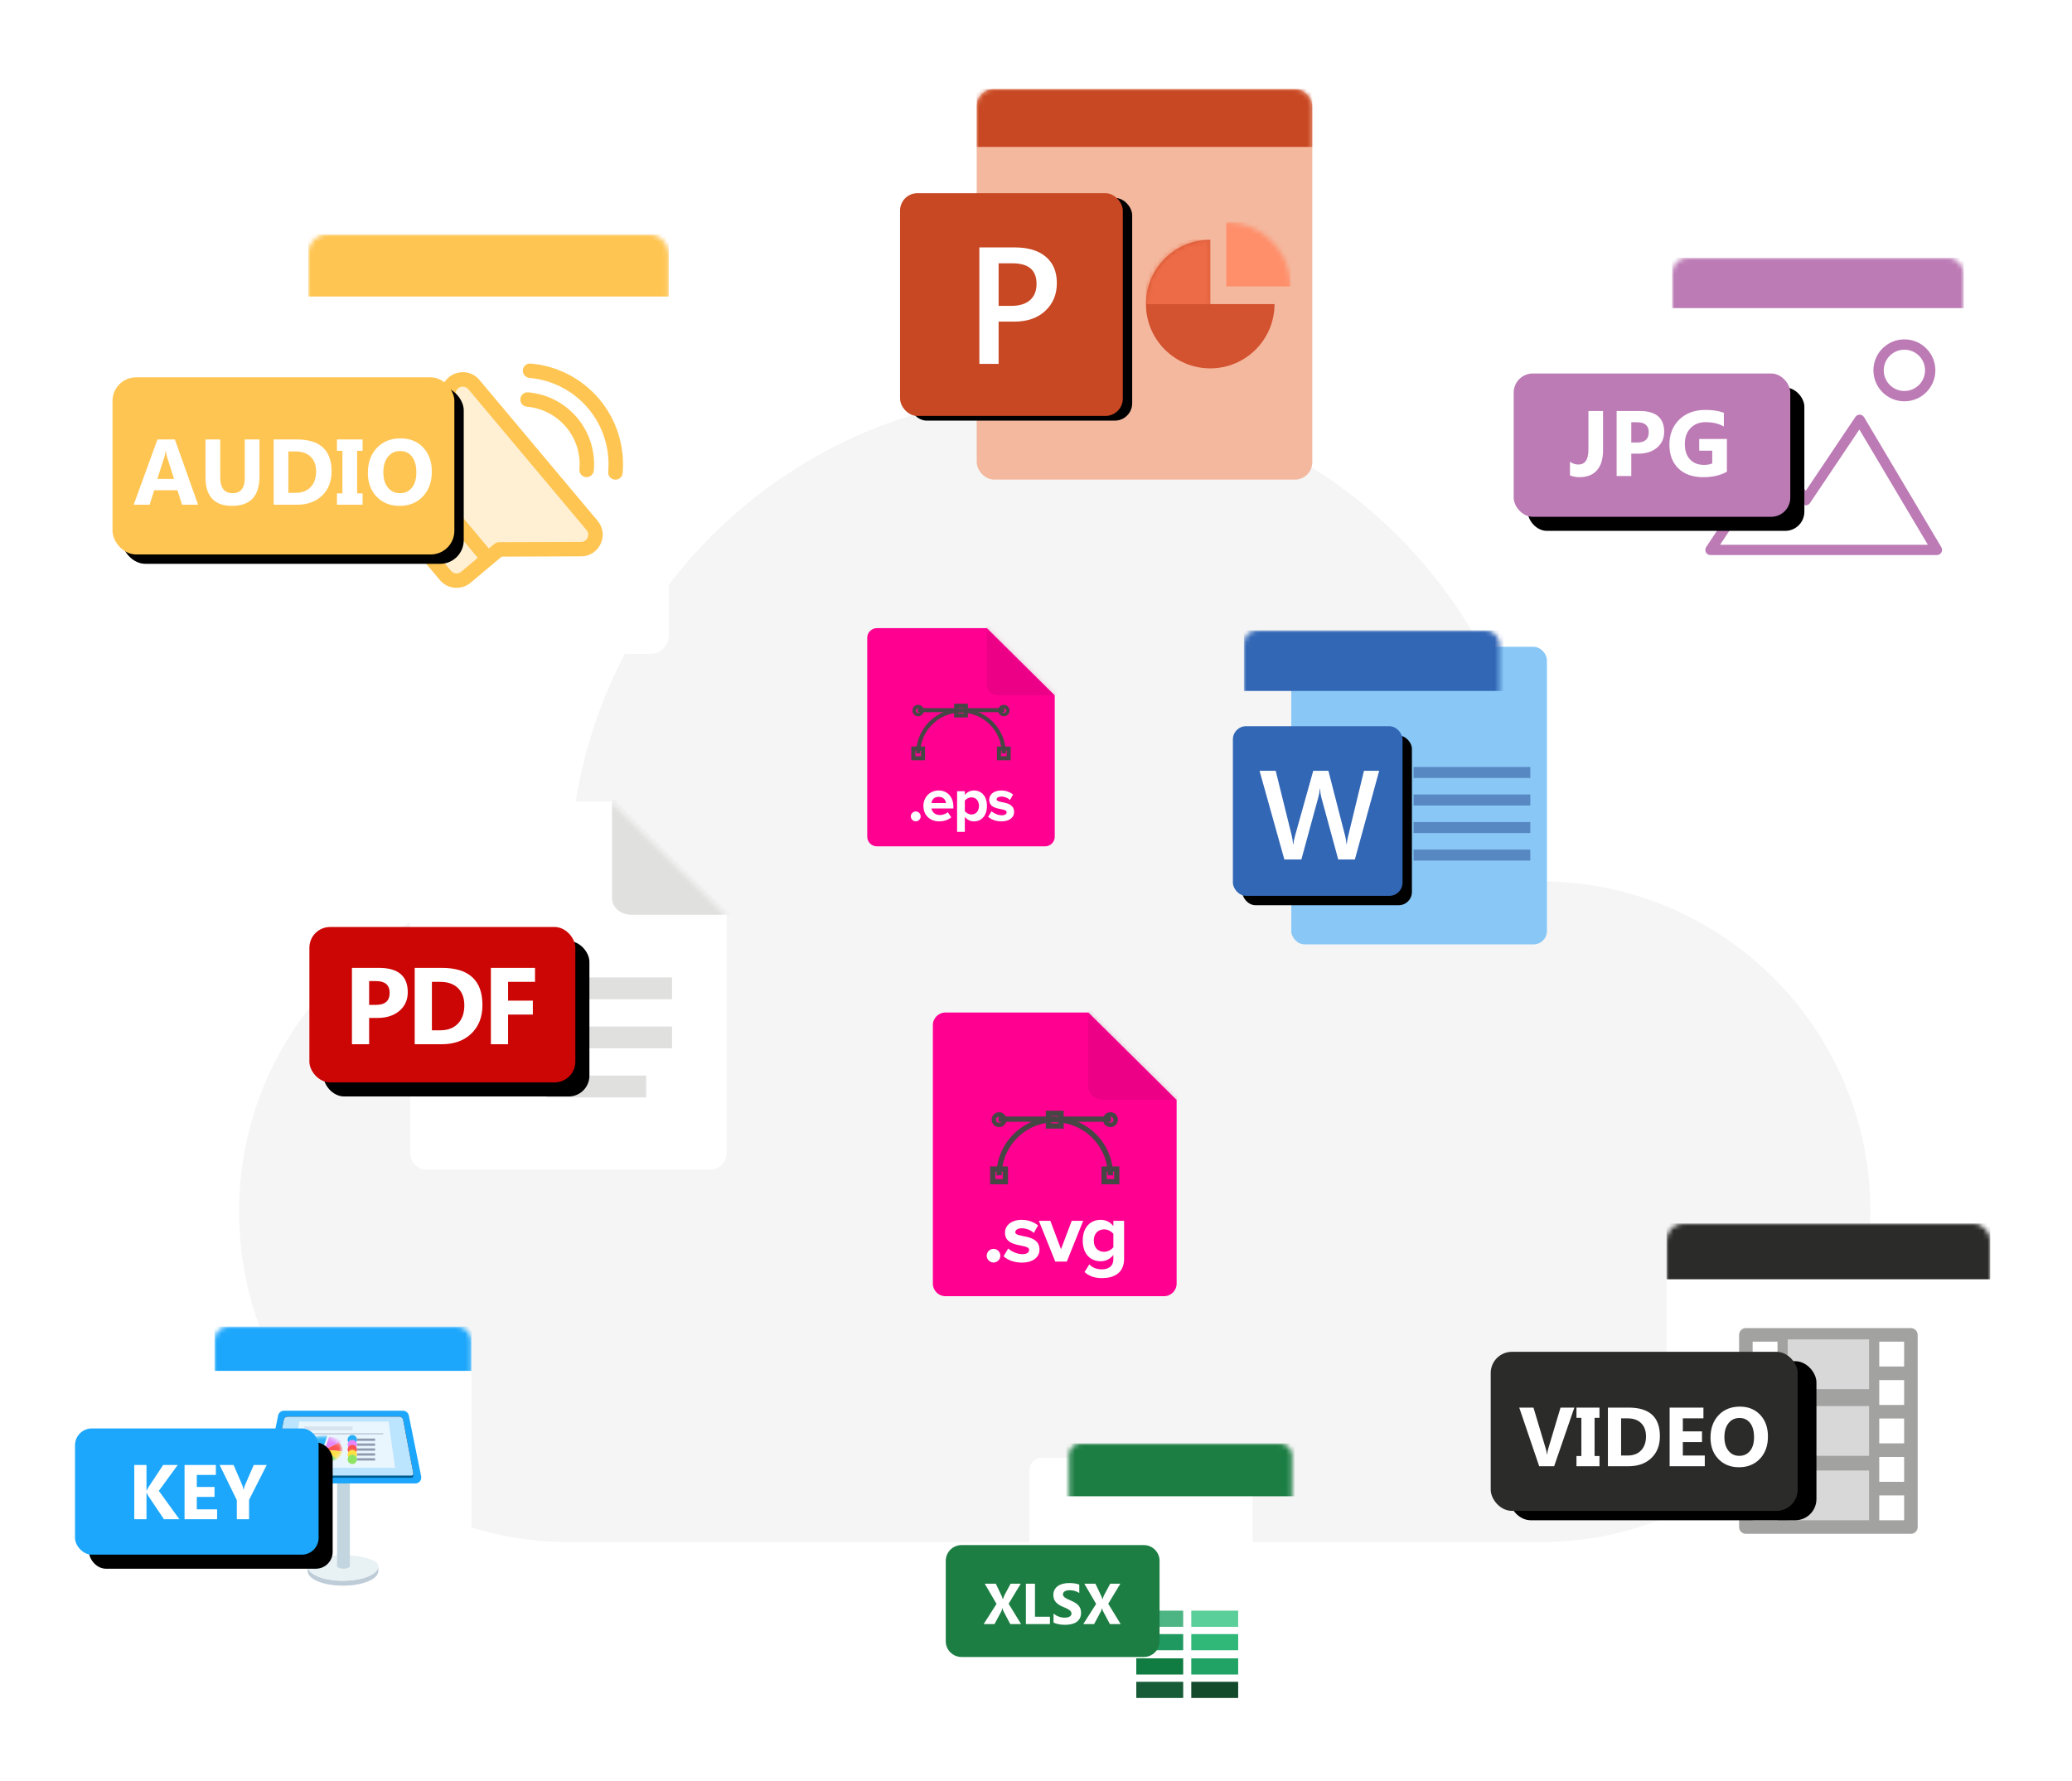 <?xml version="1.0" encoding="UTF-8"?>
<svg width="442px" height="380px" viewBox="0 0 442 380" version="1.1" xmlns="http://www.w3.org/2000/svg" xmlns:xlink="http://www.w3.org/1999/xlink">
    <title>06 - DAM vs. cloud storage</title>
    <defs>
        <filter x="-31.6%" y="-33.6%" width="163.2%" height="167.2%" filterUnits="objectBoundingBox" id="filter-1">
            <feOffset dx="0" dy="3" in="SourceAlpha" result="shadowOffsetOuter1"></feOffset>
            <feGaussianBlur stdDeviation="4" in="shadowOffsetOuter1" result="shadowBlurOuter1"></feGaussianBlur>
            <feColorMatrix values="0 0 0 0 0   0 0 0 0 0   0 0 0 0 0  0 0 0 0.2 0" type="matrix" in="shadowBlurOuter1" result="shadowMatrixOuter1"></feColorMatrix>
            <feMerge>
                <feMergeNode in="shadowMatrixOuter1"></feMergeNode>
                <feMergeNode in="SourceGraphic"></feMergeNode>
            </feMerge>
        </filter>
        <rect id="path-2" x="0" y="0" width="54.521" height="63.451" rx="2.82"></rect>
        <rect id="path-4" x="0" y="0" width="36.191" height="36.191" rx="2.82"></rect>
        <filter x="-5.5%" y="-5.5%" width="122.1%" height="122.1%" filterUnits="objectBoundingBox" id="filter-5">
            <feOffset dx="2" dy="2" in="SourceAlpha" result="shadowOffsetOuter1"></feOffset>
            <feGaussianBlur stdDeviation="1" in="shadowOffsetOuter1" result="shadowBlurOuter1"></feGaussianBlur>
            <feColorMatrix values="0 0 0 0 0.059   0 0 0 0 0.086   0 0 0 0 0.129  0 0 0 0.25 0" type="matrix" in="shadowBlurOuter1"></feColorMatrix>
        </filter>
        <filter x="-22.2%" y="-29.5%" width="144.3%" height="158.9%" filterUnits="objectBoundingBox" id="filter-6">
            <feOffset dx="0" dy="3" in="SourceAlpha" result="shadowOffsetOuter1"></feOffset>
            <feGaussianBlur stdDeviation="4" in="shadowOffsetOuter1" result="shadowBlurOuter1"></feGaussianBlur>
            <feColorMatrix values="0 0 0 0 0   0 0 0 0 0   0 0 0 0 0  0 0 0 0.2 0" type="matrix" in="shadowBlurOuter1" result="shadowMatrixOuter1"></feColorMatrix>
            <feMerge>
                <feMergeNode in="shadowMatrixOuter1"></feMergeNode>
                <feMergeNode in="SourceGraphic"></feMergeNode>
            </feMerge>
        </filter>
        <rect id="path-7" x="0" y="0" width="62.224" height="72.416" rx="3.218"></rect>
        <rect id="path-9" x="0" y="0" width="59.005" height="30.576" rx="4.077"></rect>
        <filter x="-5.1%" y="-9.8%" width="120.3%" height="139.2%" filterUnits="objectBoundingBox" id="filter-10">
            <feOffset dx="3" dy="3" in="SourceAlpha" result="shadowOffsetOuter1"></feOffset>
            <feGaussianBlur stdDeviation="1.5" in="shadowOffsetOuter1" result="shadowBlurOuter1"></feGaussianBlur>
            <feColorMatrix values="0 0 0 0 0.059   0 0 0 0 0.086   0 0 0 0 0.129  0 0 0 0.25 0" type="matrix" in="shadowBlurOuter1"></feColorMatrix>
        </filter>
        <filter x="-19.9%" y="-26.5%" width="139.8%" height="153.1%" filterUnits="objectBoundingBox" id="filter-11">
            <feOffset dx="0" dy="3" in="SourceAlpha" result="shadowOffsetOuter1"></feOffset>
            <feGaussianBlur stdDeviation="4" in="shadowOffsetOuter1" result="shadowBlurOuter1"></feGaussianBlur>
            <feColorMatrix values="0 0 0 0 0   0 0 0 0 0   0 0 0 0 0  0 0 0 0.2 0" type="matrix" in="shadowBlurOuter1" result="shadowMatrixOuter1"></feColorMatrix>
            <feMerge>
                <feMergeNode in="shadowMatrixOuter1"></feMergeNode>
                <feMergeNode in="SourceGraphic"></feMergeNode>
            </feMerge>
        </filter>
        <rect id="path-12" x="0" y="0" width="69.055" height="80.365" rx="3.572"></rect>
        <rect id="path-14" x="0" y="0" width="65.483" height="33.932" rx="4.524"></rect>
        <filter x="-6.1%" y="-17.7%" width="124.4%" height="147.2%" filterUnits="objectBoundingBox" id="filter-15">
            <feOffset dx="4" dy="2" in="SourceAlpha" result="shadowOffsetOuter1"></feOffset>
            <feGaussianBlur stdDeviation="2" in="shadowOffsetOuter1" result="shadowBlurOuter1"></feGaussianBlur>
            <feColorMatrix values="0 0 0 0 0.059   0 0 0 0 0.086   0 0 0 0 0.129  0 0 0 0.25 0" type="matrix" in="shadowBlurOuter1"></feColorMatrix>
        </filter>
        <filter x="-18.1%" y="-23.9%" width="136.1%" height="147.8%" filterUnits="objectBoundingBox" id="filter-16">
            <feOffset dx="0" dy="3" in="SourceAlpha" result="shadowOffsetOuter1"></feOffset>
            <feGaussianBlur stdDeviation="4" in="shadowOffsetOuter1" result="shadowBlurOuter1"></feGaussianBlur>
            <feColorMatrix values="0 0 0 0 0   0 0 0 0 0   0 0 0 0 0  0 0 0 0.2 0" type="matrix" in="shadowBlurOuter1" result="shadowMatrixOuter1"></feColorMatrix>
            <feMerge>
                <feMergeNode in="shadowMatrixOuter1"></feMergeNode>
                <feMergeNode in="SourceGraphic"></feMergeNode>
            </feMerge>
        </filter>
        <rect id="path-17" x="0" y="0" width="76.903" height="89.499" rx="3.978"></rect>
        <rect id="path-19" x="0" y="0" width="72.925" height="37.789" rx="5.038"></rect>
        <filter x="-2.7%" y="-5.3%" width="111.0%" height="121.2%" filterUnits="objectBoundingBox" id="filter-20">
            <feOffset dx="2" dy="2" in="SourceAlpha" result="shadowOffsetOuter1"></feOffset>
            <feGaussianBlur stdDeviation="1" in="shadowOffsetOuter1" result="shadowBlurOuter1"></feGaussianBlur>
            <feColorMatrix values="0 0 0 0 0.059   0 0 0 0 0.086   0 0 0 0 0.129  0 0 0 0.25 0" type="matrix" in="shadowBlurOuter1"></feColorMatrix>
        </filter>
        <filter x="-25.3%" y="-33.6%" width="150.6%" height="167.2%" filterUnits="objectBoundingBox" id="filter-21">
            <feOffset dx="0" dy="3" in="SourceAlpha" result="shadowOffsetOuter1"></feOffset>
            <feGaussianBlur stdDeviation="4" in="shadowOffsetOuter1" result="shadowBlurOuter1"></feGaussianBlur>
            <feColorMatrix values="0 0 0 0 0   0 0 0 0 0   0 0 0 0 0  0 0 0 0.2 0" type="matrix" in="shadowBlurOuter1" result="shadowMatrixOuter1"></feColorMatrix>
            <feMerge>
                <feMergeNode in="shadowMatrixOuter1"></feMergeNode>
                <feMergeNode in="SourceGraphic"></feMergeNode>
            </feMerge>
        </filter>
        <rect id="path-22" x="0" y="0" width="54.799" height="63.774" rx="2.834"></rect>
        <ellipse id="path-24" cx="4.121" cy="2.87" rx="3.984" ry="2.83"></ellipse>
        <rect id="path-26" x="0" y="0" width="51.964" height="26.927" rx="3.59"></rect>
        <filter x="-5.8%" y="-11.1%" width="123.1%" height="144.6%" filterUnits="objectBoundingBox" id="filter-27">
            <feOffset dx="3" dy="3" in="SourceAlpha" result="shadowOffsetOuter1"></feOffset>
            <feGaussianBlur stdDeviation="1.5" in="shadowOffsetOuter1" result="shadowBlurOuter1"></feGaussianBlur>
            <feColorMatrix values="0 0 0 0 0.059   0 0 0 0 0.086   0 0 0 0 0.129  0 0 0 0.25 0" type="matrix" in="shadowBlurOuter1"></feColorMatrix>
        </filter>
        <filter x="-23.9%" y="-27.2%" width="147.8%" height="154.4%" filterUnits="objectBoundingBox" id="filter-28">
            <feOffset dx="0" dy="3" in="SourceAlpha" result="shadowOffsetOuter1"></feOffset>
            <feGaussianBlur stdDeviation="4" in="shadowOffsetOuter1" result="shadowBlurOuter1"></feGaussianBlur>
            <feColorMatrix values="0 0 0 0 0   0 0 0 0 0   0 0 0 0 0  0 0 0 0.2 0" type="matrix" in="shadowBlurOuter1" result="shadowMatrixOuter1"></feColorMatrix>
            <feMerge>
                <feMergeNode in="shadowMatrixOuter1"></feMergeNode>
                <feMergeNode in="SourceGraphic"></feMergeNode>
            </feMerge>
        </filter>
        <path d="M3.49,0 C21.071,0 34.256,0 43.047,0 L67.474,24.201 C67.474,35.497 67.474,52.442 67.474,75.035 C67.474,76.963 65.911,78.525 63.984,78.525 L3.49,78.525 C1.563,78.525 0,76.963 0,75.035 L0,3.49 C0,1.563 1.563,0 3.49,0 Z" id="path-29"></path>
        <rect id="path-31" x="0" y="0" width="56.732" height="33.155" rx="4.421"></rect>
        <filter x="-5.3%" y="-9.0%" width="121.2%" height="136.2%" filterUnits="objectBoundingBox" id="filter-32">
            <feOffset dx="3" dy="3" in="SourceAlpha" result="shadowOffsetOuter1"></feOffset>
            <feGaussianBlur stdDeviation="1.5" in="shadowOffsetOuter1" result="shadowBlurOuter1"></feGaussianBlur>
            <feColorMatrix values="0 0 0 0 0.059   0 0 0 0 0.086   0 0 0 0 0.129  0 0 0 0.3 0" type="matrix" in="shadowBlurOuter1"></feColorMatrix>
        </filter>
        <filter x="-32.1%" y="-38.4%" width="164.2%" height="176.8%" filterUnits="objectBoundingBox" id="filter-33">
            <feOffset dx="0" dy="3" in="SourceAlpha" result="shadowOffsetOuter1"></feOffset>
            <feGaussianBlur stdDeviation="4" in="shadowOffsetOuter1" result="shadowBlurOuter1"></feGaussianBlur>
            <feColorMatrix values="0 0 0 0 0   0 0 0 0 0   0 0 0 0 0  0 0 0 0.2 0" type="matrix" in="shadowBlurOuter1" result="shadowMatrixOuter1"></feColorMatrix>
            <feMerge>
                <feMergeNode in="shadowMatrixOuter1"></feMergeNode>
                <feMergeNode in="SourceGraphic"></feMergeNode>
            </feMerge>
        </filter>
        <rect id="path-34" x="17.223" y="0" width="47.569" height="55.36" rx="2.46"></rect>
        <filter x="-24.2%" y="-25.6%" width="148.3%" height="151.2%" filterUnits="objectBoundingBox" id="filter-36">
            <feOffset dx="0" dy="3" in="SourceAlpha" result="shadowOffsetOuter1"></feOffset>
            <feGaussianBlur stdDeviation="4" in="shadowOffsetOuter1" result="shadowBlurOuter1"></feGaussianBlur>
            <feColorMatrix values="0 0 0 0 0   0 0 0 0 0   0 0 0 0 0  0 0 0 0.2 0" type="matrix" in="shadowBlurOuter1" result="shadowMatrixOuter1"></feColorMatrix>
            <feMerge>
                <feMergeNode in="shadowMatrixOuter1"></feMergeNode>
                <feMergeNode in="SourceGraphic"></feMergeNode>
            </feMerge>
        </filter>
        <rect id="path-37" x="0" y="0" width="71.586" height="83.311" rx="3.703"></rect>
        <path d="M27.427,13.714 C27.427,21.288 21.288,27.427 13.714,27.427 C6.14,27.427 0,21.288 0,13.714 C0,6.14 6.14,0 13.714,0 L13.714,0 L13.714,13.714 Z" id="path-39"></path>
        <circle id="path-41" cx="13.714" cy="13.714" r="13.714"></circle>
        <rect id="path-43" x="0" y="0" width="47.518" height="47.518" rx="3.703"></rect>
        <filter x="-4.2%" y="-6.3%" width="116.8%" height="116.8%" filterUnits="objectBoundingBox" id="filter-44">
            <feOffset dx="2" dy="1" in="SourceAlpha" result="shadowOffsetOuter1"></feOffset>
            <feGaussianBlur stdDeviation="1" in="shadowOffsetOuter1" result="shadowBlurOuter1"></feGaussianBlur>
            <feColorMatrix values="0 0 0 0 0.059   0 0 0 0 0.086   0 0 0 0 0.129  0 0 0 0.25 0" type="matrix" in="shadowBlurOuter1"></feColorMatrix>
        </filter>
        <filter x="-53.8%" y="-45.7%" width="207.5%" height="191.5%" filterUnits="objectBoundingBox" id="filter-45">
            <feOffset dx="0" dy="3" in="SourceAlpha" result="shadowOffsetOuter1"></feOffset>
            <feGaussianBlur stdDeviation="4" in="shadowOffsetOuter1" result="shadowBlurOuter1"></feGaussianBlur>
            <feColorMatrix values="0 0 0 0 0   0 0 0 0 0   0 0 0 0 0  0 0 0 0.2 0" type="matrix" in="shadowBlurOuter1" result="shadowMatrixOuter1"></feColorMatrix>
            <feMerge>
                <feMergeNode in="shadowMatrixOuter1"></feMergeNode>
                <feMergeNode in="SourceGraphic"></feMergeNode>
            </feMerge>
        </filter>
        <path d="M2.069,0 C12.491,0 20.308,0 25.519,0 L40,14.347 C40,21.044 40,31.089 40,44.483 C40,45.625 39.074,46.552 37.931,46.552 L2.069,46.552 C0.926,46.552 0,45.625 0,44.483 L0,2.069 C0,0.926 0.926,0 2.069,0 Z" id="path-46"></path>
        <filter x="-41.3%" y="-35.2%" width="182.7%" height="170.5%" filterUnits="objectBoundingBox" id="filter-48">
            <feOffset dx="0" dy="3" in="SourceAlpha" result="shadowOffsetOuter1"></feOffset>
            <feGaussianBlur stdDeviation="4" in="shadowOffsetOuter1" result="shadowBlurOuter1"></feGaussianBlur>
            <feColorMatrix values="0 0 0 0 0   0 0 0 0 0   0 0 0 0 0  0 0 0 0.2 0" type="matrix" in="shadowBlurOuter1" result="shadowMatrixOuter1"></feColorMatrix>
            <feMerge>
                <feMergeNode in="shadowMatrixOuter1"></feMergeNode>
                <feMergeNode in="SourceGraphic"></feMergeNode>
            </feMerge>
        </filter>
        <path d="M2.69,0 C16.239,0 26.4,0 33.175,0 L52,18.651 C52,27.357 52,40.416 52,57.828 C52,59.313 50.796,60.517 49.31,60.517 L2.69,60.517 C1.204,60.517 0,59.313 0,57.828 L0,2.69 C0,1.204 1.204,0 2.69,0 Z" id="path-49"></path>
    </defs>
    <g id="WIP" stroke="none" stroke-width="1" fill="none" fill-rule="evenodd">
        <g id="06---DAM-vs.-cloud-storage" transform="translate(-179, -60)">
            <g transform="translate(195, 76)">
                <path d="M209,68 C266.161,68 312.5,114.339 312.5,171.5 L312.499,172.001 C351.436,172 383,203.564 383,242.5 C383,281.436 351.436,313 312.5,313 C282.522,313 135.478,313 105.5,313 C66.564,313 35,281.436 35,242.5 C35,203.953 65.936,172.632 104.334,172.009 L105.504,172 L105.5,171.5 C105.5,114.339 151.839,68 209,68 Z" id="Path" fill="#F5F5F5"></path>
                <g id="docx" filter="url(#filter-1)" transform="translate(247, 119)">
                    <g id="docx" transform="translate(12.455, 0)">
                        <mask id="mask-3" fill="white">
                            <use xlink:href="#path-2"></use>
                        </mask>
                        <g id="Mask" fill-rule="nonzero">
                            <use fill="#5DB3F2" xlink:href="#path-2"></use>
                            <use fill-opacity="0.275" fill="#FFFFFF" xlink:href="#path-2"></use>
                        </g>
                        <g id="Group-4" mask="url(#mask-3)" fill="#27488E" fill-rule="nonzero" opacity="0.5">
                            <g transform="translate(26.085, 25.615)" id="Rectangle">
                                <rect x="0" y="0" width="24.91" height="2.35"></rect>
                                <rect x="0" y="5.875" width="24.91" height="2.35"></rect>
                                <rect x="0" y="11.75" width="24.91" height="2.35"></rect>
                                <rect x="0" y="17.625" width="24.91" height="2.35"></rect>
                            </g>
                        </g>
                        <rect id="Rectangle" fill="#3267B6" mask="url(#mask-3)" x="-10.105" y="-3.525" width="74.966" height="12.925"></rect>
                    </g>
                    <g id="Group" transform="translate(0, 16.92)" fill-rule="nonzero">
                        <g id="Small">
                            <use fill="black" fill-opacity="1" filter="url(#filter-5)" xlink:href="#path-4"></use>
                            <use fill="#3267B6" xlink:href="#path-4"></use>
                        </g>
                        <path d="M14.608,28.435 L18.223,15.173 C18.391,14.584 18.496,13.977 18.54,13.352 L18.54,13.352 L18.593,13.352 C18.628,14.021 18.721,14.637 18.87,15.2 L18.87,15.2 L22.473,28.435 L26.022,28.435 L31.208,9.512 L27.962,9.512 L24.597,23.421 C24.421,24.142 24.32,24.723 24.294,25.163 L24.294,25.163 L24.241,25.163 C24.179,24.512 24.087,23.949 23.964,23.474 L23.964,23.474 L20.374,9.512 L17.141,9.512 L13.262,23.368 C13.051,24.134 12.927,24.741 12.892,25.189 L12.892,25.189 L12.826,25.189 C12.791,24.556 12.703,23.949 12.562,23.368 L12.562,23.368 L9.131,9.512 L5.687,9.512 L10.979,28.435 L14.608,28.435 Z" id="W" fill="#FFFFFF"></path>
                    </g>
                </g>
                <g id="video-copy" filter="url(#filter-6)" transform="translate(306.901, 36)">
                    <g id="Group" transform="translate(33.794, 0)">
                        <mask id="mask-8" fill="white">
                            <use xlink:href="#path-7"></use>
                        </mask>
                        <use id="Mask" fill="#FFFFFF" fill-rule="nonzero" xlink:href="#path-7"></use>
                        <path d="M39.092,33.951 L28.504,49.715 L22.782,41.061 C22.347,40.403 21.381,40.402 20.946,41.06 L7.269,61.705 C6.784,62.437 7.309,63.414 8.187,63.414 L56.489,63.414 C57.343,63.414 57.872,62.485 57.436,61.751 L40.953,34.002 C40.54,33.307 39.543,33.279 39.092,33.951 Z M39.949,36.625 L54.554,61.211 L10.237,61.211 L21.862,43.663 L27.58,52.309 C28.013,52.965 28.974,52.968 29.412,52.316 L39.949,36.625 Z" id="Path-3" fill="#BC7BB5" fill-rule="nonzero" mask="url(#mask-8)"></path>
                        <path d="M49.55,17.398 C45.902,17.398 42.944,20.356 42.944,24.004 C42.944,27.653 45.902,30.611 49.55,30.611 C53.199,30.611 56.157,27.653 56.157,24.004 C56.157,20.356 53.199,17.398 49.55,17.398 Z M49.55,19.6 C51.983,19.6 53.955,21.572 53.955,24.004 C53.955,26.437 51.983,28.409 49.55,28.409 C47.118,28.409 45.146,26.437 45.146,24.004 C45.146,21.572 47.118,19.6 49.55,19.6 Z" id="Oval" fill="#BC7BB5" fill-rule="nonzero" mask="url(#mask-8)"></path>
                        <rect id="Rectangle" fill="#BC7BB5" mask="url(#mask-8)" x="0" y="0" width="62.224" height="10.728"></rect>
                    </g>
                    <g id="Group-8" transform="translate(0, 24.675)" fill-rule="nonzero">
                        <g id="Small">
                            <use fill="black" fill-opacity="1" filter="url(#filter-10)" xlink:href="#path-9"></use>
                            <use fill="#BC7BB5" xlink:href="#path-9"></use>
                        </g>
                        <path d="M14.027,22.123 C15.66,22.123 16.906,21.629 17.768,20.642 C18.629,19.655 19.06,18.232 19.06,16.374 L19.06,16.374 L19.06,8.003 L15.943,8.003 L15.943,16.248 C15.943,18.365 15.23,19.423 13.805,19.423 C13.14,19.423 12.54,19.219 12.005,18.813 L12.005,18.813 L12.005,21.745 C12.624,21.997 13.298,22.123 14.027,22.123 Z M25.085,21.881 L25.085,17.1 L26.575,17.1 C28.252,17.1 29.593,16.669 30.596,15.808 C31.599,14.947 32.101,13.819 32.101,12.426 C32.101,9.477 30.353,8.003 26.856,8.003 L26.856,8.003 L21.959,8.003 L21.959,21.881 L25.085,21.881 Z M26.314,14.729 L25.085,14.729 L25.085,10.403 L26.314,10.403 C27.978,10.403 28.811,11.116 28.811,12.542 C28.811,14 27.978,14.729 26.314,14.729 L26.314,14.729 Z M40.429,22.123 C42.442,22.123 44.126,21.733 45.481,20.952 L45.481,20.952 L45.481,13.974 L39.578,13.974 L39.578,16.471 L42.355,16.471 L42.355,19.181 C41.916,19.394 41.323,19.5 40.574,19.5 C39.329,19.5 38.34,19.11 37.608,18.329 C36.876,17.548 36.51,16.445 36.51,15.019 C36.51,13.613 36.918,12.489 37.734,11.647 C38.55,10.805 39.607,10.384 40.903,10.384 C42.452,10.384 43.762,10.693 44.833,11.313 L44.833,11.313 L44.833,8.38 C43.71,7.974 42.413,7.771 40.942,7.771 C38.607,7.771 36.735,8.458 35.329,9.832 C33.922,11.206 33.219,12.984 33.219,15.164 C33.219,17.332 33.863,19.034 35.15,20.27 C36.437,21.505 38.197,22.123 40.429,22.123 Z" id="JPG" fill="#FFFFFF"></path>
                    </g>
                </g>
                <g id="video" filter="url(#filter-11)" transform="translate(302, 242)">
                    <g id="Group" transform="translate(37.504, 0)">
                        <mask id="mask-13" fill="white">
                            <use xlink:href="#path-12"></use>
                        </mask>
                        <use id="Mask" fill="#FFFFFF" fill-rule="nonzero" xlink:href="#path-12"></use>
                        <g id="Group-2" mask="url(#mask-13)">
                            <g transform="translate(15.478, 22.324)">
                                <path d="M36.652,0 C37.451,-1.46782522e-16 38.099,0.648 38.099,1.447 L38.099,42.44 C38.099,43.239 37.451,43.886 36.652,43.886 L1.447,43.886 C0.648,43.886 4.66731767e-15,43.239 0,42.44 L0,1.447 C-9.78550146e-17,0.648 0.648,8.12916337e-16 1.447,0 L36.652,0 Z M8.199,35.688 L2.894,35.688 L2.894,40.993 L8.199,40.993 L8.199,35.688 Z M35.206,35.688 L29.901,35.688 L29.901,40.993 L35.206,40.993 L35.206,35.688 Z M8.199,27.489 L2.894,27.489 L2.894,32.794 L8.199,32.794 L8.199,27.489 Z M35.206,27.489 L29.901,27.489 L29.901,32.794 L35.206,32.794 L35.206,27.489 Z M8.199,19.291 L2.894,19.291 L2.894,24.596 L8.199,24.596 L8.199,19.291 Z M35.206,19.291 L29.901,19.291 L29.901,24.596 L35.206,24.596 L35.206,19.291 Z M8.199,11.092 L2.894,11.092 L2.894,16.397 L8.199,16.397 L8.199,11.092 Z M35.206,11.092 L29.901,11.092 L29.901,16.397 L35.206,16.397 L35.206,11.092 Z M8.199,2.894 L2.894,2.894 L2.894,8.199 L8.199,8.199 L8.199,2.894 Z M35.206,2.894 L29.901,2.894 L29.901,8.199 L35.206,8.199 L35.206,2.894 Z" id="Combined-Shape" fill="#464644" opacity="0.5"></path>
                                <rect id="Rectangle" fill="#D8D8D8" x="10.369" y="30.383" width="17.362" height="10.61"></rect>
                                <rect id="Rectangle-Copy-5" fill="#D8D8D8" x="10.369" y="16.638" width="17.362" height="10.61"></rect>
                                <rect id="Rectangle-Copy-6" fill="#D8D8D8" x="10.369" y="2.411" width="17.362" height="10.61"></rect>
                            </g>
                        </g>
                        <rect id="Rectangle" fill="#2B2B29" mask="url(#mask-13)" x="0" y="0" width="69.055" height="11.906"></rect>
                    </g>
                    <g id="Group-8" transform="translate(0, 27.384)" fill-rule="nonzero">
                        <g id="Small">
                            <use fill="black" fill-opacity="1" filter="url(#filter-15)" xlink:href="#path-14"></use>
                            <use fill="#2B2B29" xlink:href="#path-14"></use>
                        </g>
                        <path d="M13.531,24.407 L17.839,11.902 L14.892,11.902 L12.302,20.57 C12.162,21.035 12.072,21.463 12.032,21.852 L12.032,21.852 L11.979,21.852 C11.95,21.492 11.866,21.076 11.726,20.605 L11.726,20.605 L9.119,11.902 L6.084,11.902 L10.34,24.407 L13.531,24.407 Z M23.202,24.407 L23.202,22.227 L22.156,22.227 L22.156,14.083 L23.202,14.083 L23.202,11.902 L18.293,11.902 L18.293,14.083 L19.339,14.083 L19.339,22.227 L18.293,22.227 L18.293,24.407 L23.202,24.407 Z M29.428,24.407 C31.446,24.407 33.06,23.826 34.272,22.663 C35.485,21.501 36.091,19.945 36.091,17.998 C36.091,13.934 33.87,11.902 29.428,11.902 L29.428,11.902 L24.998,11.902 L24.998,24.407 L29.428,24.407 Z M29.21,22.123 L27.815,22.123 L27.815,14.196 L29.193,14.196 C30.437,14.196 31.403,14.537 32.092,15.221 C32.781,15.904 33.126,16.841 33.126,18.033 C33.126,19.294 32.778,20.291 32.084,21.024 C31.389,21.756 30.431,22.123 29.21,22.123 L29.21,22.123 Z M45.665,24.407 L45.665,22.123 L40.983,22.123 L40.983,19.262 L45.072,19.262 L45.072,16.978 L40.983,16.978 L40.983,14.196 L45.378,14.196 L45.378,11.902 L38.166,11.902 L38.166,24.407 L45.665,24.407 Z M52.955,24.625 C54.792,24.625 56.282,24.024 57.425,22.82 C58.567,21.617 59.138,20.033 59.138,18.068 C59.138,16.155 58.587,14.614 57.486,13.446 C56.384,12.277 54.941,11.693 53.156,11.693 C51.267,11.693 49.749,12.304 48.604,13.524 C47.459,14.745 46.886,16.344 46.886,18.321 C46.886,20.192 47.45,21.711 48.578,22.877 C49.706,24.042 51.165,24.625 52.955,24.625 Z M53.008,22.192 C52.066,22.192 51.304,21.832 50.723,21.111 C50.142,20.39 49.851,19.411 49.851,18.172 C49.851,16.951 50.142,15.97 50.723,15.229 C51.304,14.488 52.089,14.117 53.078,14.117 C54.037,14.117 54.792,14.478 55.345,15.199 C55.897,15.92 56.173,16.928 56.173,18.225 C56.173,19.469 55.888,20.441 55.319,21.142 C54.749,21.842 53.979,22.192 53.008,22.192 Z" id="VIDEO" fill="#FFFFFF"></path>
                    </g>
                </g>
                <g id="Group-3" filter="url(#filter-16)" transform="translate(8, 31)">
                    <g id="Group" transform="translate(41.766, 0)">
                        <mask id="mask-18" fill="white">
                            <use xlink:href="#path-17"></use>
                        </mask>
                        <use id="Mask" fill="#FFFFFF" fill-rule="nonzero" xlink:href="#path-17"></use>
                        <g id="Group-12" mask="url(#mask-18)" fill="#FFC552">
                            <g transform="translate(42.83, 51.665) rotate(-40) translate(-42.83, -51.665) translate(17.33, 27.165)">
                                <path d="M32.362,4.626 L32.362,43.862 C32.364,45.058 31.673,46.148 30.59,46.657 C29.507,47.165 28.227,47.001 27.308,46.235 L13.87,35.032 L10.787,35.032 L10.787,13.457 L13.87,13.457 L13.87,13.472 L27.308,2.269 C28.225,1.504 29.501,1.339 30.583,1.844 C31.665,2.348 32.358,3.432 32.362,4.626 Z" id="Path" fill-opacity="0.25"></path>
                                <path d="M10.787,13.457 L10.787,35.032 L4.623,35.032 C2.923,35.026 1.546,33.649 1.541,31.949 L1.541,16.539 C1.546,14.839 2.923,13.462 4.623,13.457 L10.787,13.457 Z" id="Path" fill-opacity="0.25"></path>
                                <path d="M31.237,0.45 C29.618,-0.33 27.691,-0.082 26.321,1.082 L13.33,11.916 L4.623,11.916 C2.073,11.923 0.008,13.989 0,16.539 L0,31.949 C0.008,34.5 2.073,36.565 4.623,36.573 L13.315,36.573 L26.321,47.406 C27.142,48.106 28.186,48.489 29.265,48.485 C29.946,48.486 30.619,48.339 31.237,48.053 C32.873,47.302 33.916,45.662 33.903,43.862 L33.903,4.626 C33.916,2.83 32.872,1.195 31.237,0.45 L31.237,0.45 Z M9.246,33.49 L4.623,33.49 C3.772,33.49 3.082,32.8 3.082,31.949 L3.082,16.539 C3.082,15.688 3.772,14.998 4.623,14.998 L9.246,14.998 L9.246,33.49 Z M30.821,43.862 C30.823,44.464 30.474,45.011 29.927,45.264 C29.388,45.52 28.748,45.436 28.294,45.048 L14.856,33.845 C14.579,33.615 14.23,33.49 13.87,33.49 L12.328,33.49 L12.328,14.998 L13.685,14.998 C14.105,15.051 14.529,14.928 14.856,14.659 L28.294,3.44 C28.756,3.065 29.391,2.987 29.93,3.24 C30.468,3.493 30.815,4.032 30.821,4.626 L30.821,43.862 Z" id="Shape"></path>
                                <path d="M42.353,8.988 C41.751,9.589 41.751,10.565 42.353,11.167 C45.823,14.632 47.773,19.335 47.773,24.239 C47.773,29.144 45.823,33.847 42.353,37.312 C41.749,37.915 41.748,38.894 42.351,39.498 C42.954,40.103 43.932,40.104 44.537,39.501 C48.585,35.457 50.86,29.97 50.86,24.249 C50.86,18.527 48.585,13.04 44.537,8.997 C44.249,8.705 43.857,8.54 43.447,8.539 C43.037,8.537 42.643,8.698 42.353,8.988 L42.353,8.988 Z" id="Path"></path>
                                <path d="M40.168,13.35 C39.564,12.75 38.588,12.753 37.988,13.357 C37.388,13.961 37.391,14.937 37.995,15.537 C40.308,17.844 41.609,20.977 41.609,24.244 C41.609,27.511 40.308,30.644 37.995,32.951 C37.391,33.551 37.388,34.527 37.988,35.131 C38.588,35.735 39.564,35.738 40.168,35.138 C43.063,32.252 44.691,28.332 44.691,24.244 C44.691,20.156 43.063,16.236 40.168,13.35 L40.168,13.35 Z" id="Path"></path>
                            </g>
                        </g>
                        <rect id="Rectangle" fill="#FFC552" mask="url(#mask-18)" x="0" y="0" width="76.903" height="13.259"></rect>
                    </g>
                    <g id="Group-8" transform="translate(0, 30.496)" fill-rule="nonzero">
                        <g id="Small">
                            <use fill="black" fill-opacity="1" filter="url(#filter-20)" xlink:href="#path-19"></use>
                            <use fill="#FFC552" xlink:href="#path-19"></use>
                        </g>
                        <path d="M7.917,27.181 L8.898,24.083 L13.851,24.083 L14.841,27.181 L18.259,27.181 L13.307,13.255 L9.587,13.255 L4.518,27.181 L7.917,27.181 Z M13.132,21.675 L9.568,21.675 L11.083,16.955 C11.212,16.554 11.293,16.149 11.326,15.741 L11.326,15.741 L11.403,15.741 C11.449,16.227 11.526,16.644 11.636,16.994 L11.636,16.994 L13.132,21.675 Z M25.504,27.424 C29.402,27.424 31.35,25.333 31.35,21.151 L31.35,21.151 L31.35,13.255 L28.214,13.255 L28.214,21.452 C28.214,23.627 27.349,24.715 25.621,24.715 C23.86,24.715 22.979,23.588 22.979,21.335 L22.979,21.335 L22.979,13.255 L19.833,13.255 L19.833,21.296 C19.833,25.381 21.723,27.424 25.504,27.424 Z M39.314,27.181 C41.56,27.181 43.358,26.534 44.708,25.239 C46.058,23.944 46.733,22.212 46.733,20.043 C46.733,15.518 44.26,13.255 39.314,13.255 L39.314,13.255 L34.38,13.255 L34.38,27.181 L39.314,27.181 Z M39.071,24.637 L37.517,24.637 L37.517,15.809 L39.051,15.809 C40.437,15.809 41.513,16.19 42.28,16.95 C43.048,17.711 43.431,18.755 43.431,20.082 C43.431,21.487 43.044,22.597 42.271,23.413 C41.497,24.229 40.43,24.637 39.071,24.637 L39.071,24.637 Z M53.346,27.181 L53.346,24.753 L52.181,24.753 L52.181,15.683 L53.346,15.683 L53.346,13.255 L47.879,13.255 L47.879,15.683 L49.044,15.683 L49.044,24.753 L47.879,24.753 L47.879,27.181 L53.346,27.181 Z M61.232,27.424 C63.278,27.424 64.937,26.754 66.209,25.414 C67.481,24.074 68.117,22.309 68.117,20.121 C68.117,17.991 67.504,16.275 66.277,14.974 C65.05,13.673 63.443,13.022 61.455,13.022 C59.351,13.022 57.661,13.702 56.386,15.062 C55.111,16.421 54.473,18.202 54.473,20.403 C54.473,22.487 55.101,24.179 56.357,25.477 C57.613,26.775 59.238,27.424 61.232,27.424 Z M61.29,24.715 C60.241,24.715 59.393,24.313 58.746,23.51 C58.098,22.708 57.775,21.617 57.775,20.238 C57.775,18.878 58.098,17.786 58.746,16.96 C59.393,16.135 60.267,15.722 61.368,15.722 C62.436,15.722 63.278,16.123 63.893,16.926 C64.508,17.729 64.815,18.852 64.815,20.296 C64.815,21.681 64.498,22.764 63.864,23.544 C63.229,24.324 62.371,24.715 61.29,24.715 Z" id="AUDIO" fill="#FFFFFF"></path>
                    </g>
                </g>
                <g id="key" filter="url(#filter-21)" transform="translate(0, 264)">
                    <g id="bg" transform="translate(29.761, 0)">
                        <mask id="mask-23" fill="white">
                            <use xlink:href="#path-22"></use>
                        </mask>
                        <use id="path-1" fill="#FFFFFF" fill-rule="nonzero" xlink:href="#path-22"></use>
                        <rect id="Rectangle" fill="#1DA7FC" fill-rule="nonzero" mask="url(#mask-23)" x="0" y="0" width="54.799" height="9.448"></rect>
                    </g>
                    <g id="Group" transform="translate(40.627, 17.951)">
                        <g id="Group-3" opacity="0.7" transform="translate(8.989, 30.82)" fill-rule="nonzero">
                            <path d="M15.096,3.355 C15.096,5.091 11.832,6.499 7.548,6.499 C3.306,6.499 0.065,5.119 0.001,3.407 L0,3.355 L0,2.467 L0.009,2.465 C0.201,4.128 3.395,5.451 7.548,5.451 C11.832,5.451 15.096,4.043 15.096,2.306 C15.096,2.247 15.096,2.596 15.096,3.355 Z" id="Path" fill="#A3B7C7"></path>
                            <path d="M7.548,5.451 C11.832,5.451 15.096,4.043 15.096,2.306 C15.096,0.989 11.427,0 7.548,0 C3.669,0 0,0.989 0,2.306 C0,4.043 3.263,5.451 7.548,5.451 Z" id="Oval-Copy" fill="#DEEBEF"></path>
                        </g>
                        <path d="M15.279,15.305 L18.004,15.305 L18.004,33.336 L17.696,33.479 C17.027,33.787 16.256,33.787 15.587,33.479 L15.279,33.336 L15.279,33.336 L15.279,15.305 Z" id="Rectangle" fill="#C3D6DF" fill-rule="nonzero"></path>
                        <g id="Group-2">
                            <path d="M3.937,0 L29.346,0 C29.944,0 30.46,0.422 30.579,1.008 L33.214,14.007 C33.352,14.688 32.912,15.352 32.231,15.49 C32.148,15.507 32.065,15.515 31.981,15.515 L1.302,15.515 C0.608,15.515 0.044,14.952 0.044,14.257 C0.044,14.173 0.053,14.089 0.069,14.007 L2.704,1.008 C2.823,0.422 3.339,0 3.937,0 Z" id="Rectangle" fill="#1DA7FC" fill-rule="nonzero"></path>
                            <g id="Rectangle-Copy" transform="translate(1.653, 1.181)">
                                <g id="path-3-link" fill="#000000" fill-rule="nonzero">
                                    <path d="M3.077,0.077 L26.899,0.077 C27.302,0.077 27.648,0.364 27.723,0.759 L29.885,12.159 C29.928,12.387 29.778,12.606 29.551,12.649 C29.525,12.654 29.499,12.657 29.473,12.657 L0.504,12.657 C0.272,12.657 0.084,12.469 0.084,12.237 C0.084,12.211 0.087,12.185 0.092,12.159 L2.253,0.759 C2.328,0.364 2.674,0.077 3.077,0.077 Z" id="path-3"></path>
                                </g>
                                <g id="path-3-link">
                                    <path d="M3.077,0.549 L26.899,0.549 C27.302,0.549 27.648,0.836 27.723,1.232 L29.885,12.632 C29.928,12.859 29.778,13.079 29.551,13.122 C29.525,13.127 29.499,13.129 29.473,13.129 L0.504,13.129 C0.272,13.129 0.084,12.941 0.084,12.71 C0.084,12.684 0.087,12.657 0.092,12.632 L2.253,1.232 C2.328,0.836 2.674,0.549 3.077,0.549 Z" id="path-3" fill="#005C8F"></path>
                                    <path d="M3.077,0.077 L26.899,0.077 C27.302,0.077 27.648,0.364 27.723,0.759 L29.885,12.159 C29.928,12.387 29.778,12.606 29.551,12.649 C29.525,12.654 29.499,12.657 29.473,12.657 L0.504,12.657 C0.272,12.657 0.084,12.469 0.084,12.237 C0.084,12.211 0.087,12.185 0.092,12.159 L2.253,0.759 C2.328,0.364 2.674,0.077 3.077,0.077 Z" id="path-3-copy" fill="#BBE4FE"></path>
                                </g>
                            </g>
                            <g id="Group-11" transform="translate(5.634, 2.306)">
                                <polygon id="Rectangle-Copy-2" fill="#EAF6FE" fill-rule="nonzero" points="1.59 0 20.636 0 22.014 9.854 -1.6842135e-13 9.854"></polygon>
                                <g id="Group-10" transform="translate(2.516, 1.048)">
                                    <polygon id="Line-2" fill="#B3BECE" fill-rule="nonzero" points="16.983 1.468 16.983 1.677 0 1.677 0 1.468"></polygon>
                                    <polygon id="Line-2-Copy" fill="#8F9AAF" fill-rule="nonzero" opacity="0.2" points="10.42 0 10.42 0.839 0 0.839 0.126 0"></polygon>
                                    <g id="Group-9" transform="translate(9.854, 2.516)" fill-rule="nonzero">
                                        <ellipse id="Oval" fill="#27B0F7" cx="0.524" cy="0.314" rx="1" ry="1"></ellipse>
                                        <ellipse id="Oval-Copy-2" fill="#E786F9" cx="0.524" cy="1.363" rx="1" ry="1"></ellipse>
                                        <ellipse id="Oval-Copy-3" fill="#FC5453" cx="0.524" cy="2.411" rx="1" ry="1"></ellipse>
                                        <ellipse id="Oval-Copy-4" fill="#FFE044" cx="0.524" cy="3.459" rx="1" ry="1"></ellipse>
                                        <ellipse id="Oval-Copy-5" fill="#8EE564" cx="0.524" cy="4.508" rx="1" ry="1"></ellipse>
                                        <polygon id="Line" fill="#8F9AAF" points="5.387 0.064 5.387 0.564 1.532 0.564 1.532 0.064"></polygon>
                                        <polygon id="Line-Copy" fill="#8F9AAF" points="5.387 1.113 5.387 1.613 1.532 1.613 1.532 1.113"></polygon>
                                        <polygon id="Line-Copy-2" fill="#8F9AAF" points="5.387 2.161 5.387 2.661 1.532 2.661 1.532 2.161"></polygon>
                                        <polygon id="Line-Copy-3" fill="#8F9AAF" points="5.387 3.209 5.387 3.709 1.532 3.709 1.532 3.209"></polygon>
                                        <polygon id="Line-Copy-4" fill="#8F9AAF" points="5.387 4.258 5.387 4.758 1.532 4.758 1.532 4.258"></polygon>
                                    </g>
                                    <g id="Group-7-Clipped" transform="translate(0, 2.097)">
                                        <mask id="mask-25" fill="white">
                                            <use xlink:href="#path-24"></use>
                                        </mask>
                                        <g id="path-5"></g>
                                        <g id="Group-7" mask="url(#mask-25)">
                                            <g transform="translate(-0.709, -0.472)" id="Group-6">
                                                <g transform="translate(0.008, 0.093)">
                                                    <path d="M4.824,2.996 L5.769,0.179 C3.618,0.222 2.139,0.567 1.333,1.216 C0.221,2.111 -0.134,3.233 0.268,4.582 L4.824,2.996 Z" id="Path-2" fill="#27B0F7" fill-rule="nonzero"></path>
                                                    <path d="M5.185,3.251 L6.124,0.526 C6.726,0.536 7.237,0.623 7.659,0.785 C8.082,0.948 8.445,1.198 8.749,1.536 L5.185,3.251 Z" id="Path-3" fill="#E786F9" fill-rule="nonzero"></path>
                                                    <path d="M5.185,3.251 L8.275,1.74 C8.513,1.965 8.705,2.246 8.85,2.583 C8.996,2.919 9.075,3.262 9.087,3.612 L5.185,3.251 Z" id="Path-4" fill="#FC5453" fill-rule="nonzero"></path>
                                                    <path d="M5.185,3.251 L9.087,3.612 C8.869,4.048 8.672,4.386 8.496,4.626 C8.32,4.865 8.099,5.096 7.834,5.316 L5.185,3.251 Z" id="Path-5" fill="#FFE044" fill-rule="nonzero"></path>
                                                    <path d="M5.185,3.251 L7.834,5.316 C6.25,6.019 4.909,6.297 3.81,6.15 C2.711,6.004 1.823,5.518 1.148,4.692 L5.185,3.251 Z" id="Path-6" fill="#8EE564" fill-rule="nonzero"></path>
                                                </g>
                                            </g>
                                        </g>
                                    </g>
                                </g>
                            </g>
                        </g>
                    </g>
                    <g id="badge" transform="translate(0, 21.73)" fill-rule="nonzero">
                        <g id="contianer">
                            <use fill="black" fill-opacity="1" filter="url(#filter-27)" xlink:href="#path-26"></use>
                            <use fill="#1DA7FC" xlink:href="#path-26"></use>
                        </g>
                        <path d="M15.25,7.791 L15.25,13.265 L15.29,13.265 L15.307,13.226 L15.351,13.131 C15.407,13.012 15.481,12.867 15.573,12.695 L15.613,12.619 L18.81,7.791 L21.918,7.791 L17.882,13.314 L22.265,19.368 L18.971,19.368 L15.597,14.339 L15.583,14.318 L15.554,14.267 C15.495,14.162 15.416,13.995 15.318,13.765 L15.29,13.701 L15.25,13.701 L15.25,19.368 L12.642,19.368 L12.642,7.791 L15.25,7.791 Z M30.048,7.791 L30.048,9.915 L25.979,9.915 L25.979,12.49 L29.765,12.49 L29.765,14.605 L25.979,14.605 L25.979,17.253 L30.314,17.253 L30.314,19.368 L23.371,19.368 L23.371,7.791 L30.048,7.791 Z M33.826,7.791 L35.691,12.111 L35.707,12.154 C35.739,12.253 35.8,12.465 35.887,12.79 L35.958,13.055 L35.99,13.055 L36.008,12.96 C36.068,12.649 36.137,12.395 36.216,12.2 L36.24,12.143 L38.137,7.791 L40.898,7.791 L37.128,15.251 L37.128,19.368 L34.521,19.368 L34.521,15.3 L30.847,7.791 L33.826,7.791 Z" id="key" fill="#FFFFFF"></path>
                    </g>
                </g>
                <g id="pdf" filter="url(#filter-28)" transform="translate(50, 152)">
                    <g id="Mask" transform="translate(21.522, 0)">
                        <mask id="mask-30" fill="white">
                            <use xlink:href="#path-29"></use>
                        </mask>
                        <use fill="#FFFFFF" fill-rule="nonzero" xlink:href="#path-29"></use>
                        <path d="M50.314,58.458 L50.314,63.111 L29.083,63.111 L29.083,58.458 L50.314,58.458 Z M55.84,47.988 L55.84,52.641 L29.083,52.641 L29.083,47.988 L55.84,47.988 Z M55.84,37.518 L55.84,42.171 L29.083,42.171 L29.083,37.518 L55.84,37.518 Z" id="Combined-Shape" fill="#E0E0DF" mask="url(#mask-30)"></path>
                        <path d="M47.105,-54.386 L117.507,-54.386 C119.75,-54.386 121.569,-52.824 121.569,-50.896 L121.569,20.649 C121.569,22.577 119.75,24.139 117.507,24.139 L47.105,24.139 C44.862,24.139 43.044,22.577 43.044,20.649 L43.044,-50.896 C43.044,-52.824 44.862,-54.386 47.105,-54.386 Z" fill="#E0E0DF" fill-rule="nonzero" opacity="0.99" mask="url(#mask-30)"></path>
                    </g>
                    <g id="Group" transform="translate(0, 26.757)" fill-rule="nonzero">
                        <g id="Small">
                            <use fill="black" fill-opacity="1" filter="url(#filter-32)" xlink:href="#path-31"></use>
                            <use fill="#CC0505" xlink:href="#path-31"></use>
                        </g>
                        <path d="M12.746,25.012 L12.746,19.4 L14.496,19.4 C16.465,19.4 18.039,18.894 19.216,17.883 C20.394,16.872 20.983,15.548 20.983,13.912 C20.983,10.451 18.93,8.72 14.825,8.72 L14.825,8.72 L9.077,8.72 L9.077,25.012 L12.746,25.012 Z M14.189,16.616 L12.746,16.616 L12.746,11.538 L14.189,11.538 C16.143,11.538 17.12,12.375 17.12,14.049 C17.12,15.76 16.143,16.616 14.189,16.616 L14.189,16.616 Z M28.235,25.012 C30.863,25.012 32.967,24.254 34.546,22.74 C36.125,21.225 36.915,19.199 36.915,16.662 C36.915,11.368 34.021,8.72 28.235,8.72 L28.235,8.72 L22.464,8.72 L22.464,25.012 L28.235,25.012 Z M27.951,22.035 L26.133,22.035 L26.133,11.708 L27.928,11.708 C29.549,11.708 30.808,12.153 31.706,13.043 C32.603,13.933 33.052,15.154 33.052,16.707 C33.052,18.351 32.599,19.65 31.694,20.604 C30.789,21.558 29.542,22.035 27.951,22.035 L27.951,22.035 Z M42.383,25.012 L42.383,18.684 L47.666,18.684 L47.666,15.707 L42.383,15.707 L42.383,11.708 L48.132,11.708 L48.132,8.72 L38.714,8.72 L38.714,25.012 L42.383,25.012 Z" id="PDF" fill="#FFFFFF"></path>
                    </g>
                </g>
                <g id="xlsx" filter="url(#filter-33)" transform="translate(185, 292)">
                    <g id="dotx-copy" transform="translate(1.41, 0)">
                        <mask id="mask-35" fill="white">
                            <use xlink:href="#path-34"></use>
                        </mask>
                        <use id="Mask" fill="#FFFFFF" fill-rule="nonzero" xlink:href="#path-34"></use>
                        <g id="Group-7" mask="url(#mask-35)">
                            <g transform="translate(39.983, 32.601)" id="Rectangle">
                                <rect fill="#107C41" x="0" y="10.177" width="10.005" height="3.45"></rect>
                                <rect fill="#21A366" x="11.73" y="10.177" width="10.005" height="3.45"></rect>
                                <rect fill="#185C37" x="0" y="15.179" width="10.005" height="3.45"></rect>
                                <rect fill="#134A2C" x="11.73" y="15.179" width="10.005" height="3.45"></rect>
                                <rect fill="#4DB584" x="0" y="0" width="10.005" height="3.45"></rect>
                                <rect fill="#5BCF9A" x="11.73" y="0" width="10.005" height="3.45"></rect>
                                <rect fill="#1F9960" x="0" y="5.002" width="10.005" height="3.45"></rect>
                                <rect fill="#30B879" x="11.73" y="5.002" width="10.005" height="3.45"></rect>
                            </g>
                        </g>
                        <rect id="Rectangle" fill="#1D7E44" mask="url(#mask-35)" x="8.407" y="-3.076" width="65.407" height="11.277"></rect>
                        <g id="Group-2" transform="translate(0, 18.864)"></g>
                    </g>
                    <g id="Group" transform="translate(0, 17.864)" fill-rule="nonzero">
                        <path d="M42.992,0.75 L4.117,0.75 C2.257,0.75 0.75,2.257 0.75,4.117 L0.75,21.258 C0.75,23.117 2.257,24.624 4.117,24.624 L42.992,24.624 C44.851,24.624 46.359,23.117 46.359,21.258 L46.359,4.117 C46.359,2.257 44.851,0.75 42.992,0.75 Z" id="Small" fill="#1D7E44"></path>
                        <path d="M11.146,17.608 L12.636,14.827 C12.74,14.559 12.806,14.358 12.834,14.226 L12.834,14.226 L12.858,14.226 C12.918,14.507 12.977,14.699 13.033,14.803 L13.033,14.803 L14.516,17.608 L16.817,17.608 L14.162,13.265 L16.745,8.994 L14.582,8.994 L13.213,11.553 C13.081,11.885 12.991,12.136 12.943,12.304 L12.943,12.304 L12.918,12.304 C12.842,12.024 12.756,11.781 12.66,11.577 L12.66,11.577 L11.429,8.994 L9.068,8.994 L11.579,13.301 L8.834,17.608 L11.146,17.608 Z M22.974,17.608 L22.974,16.034 L19.784,16.034 L19.784,8.994 L17.844,8.994 L17.844,17.608 L22.974,17.608 Z M26.194,17.758 C26.654,17.758 27.092,17.714 27.506,17.626 C27.921,17.538 28.284,17.393 28.597,17.191 C28.909,16.988 29.156,16.724 29.339,16.398 C29.521,16.071 29.612,15.668 29.612,15.187 C29.612,14.839 29.56,14.534 29.456,14.271 C29.352,14.009 29.201,13.776 29.005,13.571 C28.809,13.367 28.574,13.184 28.299,13.022 C28.025,12.86 27.716,12.706 27.371,12.562 C27.119,12.458 26.893,12.357 26.693,12.259 C26.492,12.161 26.322,12.061 26.182,11.959 C26.042,11.856 25.934,11.748 25.858,11.634 C25.781,11.52 25.743,11.391 25.743,11.247 C25.743,11.115 25.777,10.995 25.846,10.889 C25.914,10.783 26.01,10.692 26.134,10.616 C26.258,10.54 26.41,10.481 26.59,10.439 C26.771,10.397 26.971,10.376 27.191,10.376 C27.351,10.376 27.52,10.388 27.699,10.412 C27.877,10.436 28.056,10.473 28.236,10.523 C28.417,10.573 28.592,10.636 28.762,10.712 C28.932,10.788 29.089,10.876 29.233,10.976 L29.233,10.976 L29.233,9.18 C28.941,9.068 28.622,8.985 28.275,8.931 C27.929,8.877 27.531,8.85 27.083,8.85 C26.626,8.85 26.194,8.899 25.785,8.997 C25.377,9.095 25.018,9.248 24.707,9.457 C24.397,9.665 24.152,9.93 23.971,10.253 C23.791,10.575 23.701,10.96 23.701,11.409 C23.701,11.982 23.866,12.47 24.197,12.875 C24.527,13.279 25.029,13.621 25.701,13.902 C25.966,14.01 26.212,14.116 26.44,14.22 C26.668,14.324 26.866,14.432 27.032,14.545 C27.198,14.657 27.329,14.779 27.425,14.911 C27.521,15.043 27.57,15.193 27.57,15.362 C27.57,15.486 27.54,15.601 27.479,15.707 C27.419,15.813 27.328,15.905 27.206,15.983 C27.084,16.061 26.932,16.122 26.75,16.166 C26.567,16.211 26.354,16.233 26.11,16.233 C25.693,16.233 25.281,16.159 24.872,16.013 C24.464,15.867 24.085,15.648 23.737,15.356 L23.737,15.356 L23.737,17.278 C24.049,17.438 24.419,17.558 24.845,17.638 C25.272,17.718 25.721,17.758 26.194,17.758 Z M32.393,17.608 L33.883,14.827 C33.987,14.559 34.053,14.358 34.081,14.226 L34.081,14.226 L34.105,14.226 C34.165,14.507 34.223,14.699 34.279,14.803 L34.279,14.803 L35.763,17.608 L38.064,17.608 L35.409,13.265 L37.992,8.994 L35.829,8.994 L34.46,11.553 C34.327,11.885 34.237,12.136 34.189,12.304 L34.189,12.304 L34.165,12.304 C34.089,12.024 34.003,11.781 33.907,11.577 L33.907,11.577 L32.675,8.994 L30.315,8.994 L32.826,13.301 L30.08,17.608 L32.393,17.608 Z" id="XLSX" fill="#FFFFFF"></path>
                    </g>
                </g>
                <g id="pptx" filter="url(#filter-36)" transform="translate(176, 0)">
                    <g id="pptx" transform="translate(16.354, 0)">
                        <mask id="mask-38" fill="white">
                            <use xlink:href="#path-37"></use>
                        </mask>
                        <use id="Mask" fill="#F4B89E" fill-rule="nonzero" xlink:href="#path-37"></use>
                        <rect id="Rectangle" fill="#C84823" mask="url(#mask-38)" x="0" y="0" width="71.586" height="12.342"></rect>
                        <g id="Group-5" transform="translate(36.101, 28.387)">
                            <g id="Big" transform="translate(0, 3.771)">
                                <mask id="mask-40" fill="white">
                                    <use xlink:href="#path-39"></use>
                                </mask>
                                <use id="Combined-Shape" fill="#D35230" fill-rule="nonzero" xlink:href="#path-39"></use>
                                <rect id="Rectangle" fill="#ED6C47" fill-rule="nonzero" mask="url(#mask-40)" x="0" y="0" width="13.714" height="13.714"></rect>
                            </g>
                            <g id="Rectangle" transform="translate(16.856, 14) scale(-1, 1) translate(-16.856, -14) translate(2.856, 0)">
                                <mask id="mask-42" fill="white">
                                    <use xlink:href="#path-41"></use>
                                </mask>
                                <g id="Mask" fill-rule="nonzero"></g>
                                <polygon fill="#FF8F6B" fill-rule="nonzero" mask="url(#mask-42)" points="0 0 13.714 0 13.714 13.714 0 13.714"></polygon>
                            </g>
                        </g>
                    </g>
                    <g id="Group" transform="translate(0, 22.216)" fill-rule="nonzero">
                        <g id="Small">
                            <use fill="black" fill-opacity="1" filter="url(#filter-44)" xlink:href="#path-43"></use>
                            <use fill="#C84823" xlink:href="#path-43"></use>
                        </g>
                        <path d="M21.025,36.41 L21.025,27.4 L24.334,27.4 C27.13,27.4 29.348,26.632 30.988,25.096 C32.628,23.56 33.448,21.584 33.448,19.17 C33.448,16.756 32.663,14.885 31.092,13.557 C29.521,12.228 27.309,11.564 24.456,11.564 L24.456,11.564 L16.919,11.564 L16.919,36.41 L21.025,36.41 Z M23.693,24.039 L21.025,24.039 L21.025,14.96 L24.023,14.96 C27.419,14.96 29.117,16.421 29.117,19.344 C29.117,20.834 28.655,21.989 27.73,22.809 C26.806,23.629 25.461,24.039 23.693,24.039 L23.693,24.039 Z" id="P" fill="#FFFFFF"></path>
                    </g>
                </g>
                <g id="Mask" filter="url(#filter-45)" transform="translate(169, 115)">
                    <mask id="mask-47" fill="white">
                        <use xlink:href="#path-46"></use>
                    </mask>
                    <use fill="#FF0091" fill-rule="nonzero" xlink:href="#path-46"></use>
                    <g id="Group-3" mask="url(#mask-47)">
                        <g transform="translate(9.483, 16.207)">
                            <g id="Group-2">
                                <polygon id="Line" fill="#464644" fill-rule="nonzero" points="19.741 0.862 19.741 1.724 1.293 1.724 1.293 0.862"></polygon>
                                <path d="M1.379,0.158 C0.705,0.158 0.158,0.705 0.158,1.379 C0.158,2.054 0.705,2.601 1.379,2.601 C2.054,2.601 2.601,2.054 2.601,1.379 C2.601,0.705 2.054,0.158 1.379,0.158 Z M1.379,0.876 C1.657,0.876 1.882,1.102 1.882,1.379 C1.882,1.657 1.657,1.882 1.379,1.882 C1.102,1.882 0.876,1.657 0.876,1.379 C0.876,1.102 1.102,0.876 1.379,0.876 Z" id="Rectangle" fill="#464644" fill-rule="nonzero" transform="translate(1.379, 1.379) rotate(-45) translate(-1.379, -1.379) "></path>
                                <path d="M19.655,0.158 C18.981,0.158 18.434,0.705 18.434,1.379 C18.434,2.054 18.981,2.601 19.655,2.601 C20.33,2.601 20.876,2.054 20.876,1.379 C20.876,0.705 20.33,0.158 19.655,0.158 Z M19.655,0.876 C19.933,0.876 20.158,1.102 20.158,1.379 C20.158,1.657 19.933,1.882 19.655,1.882 C19.377,1.882 19.152,1.657 19.152,1.379 C19.152,1.102 19.377,0.876 19.655,0.876 Z" id="Rectangle" fill="#464644" fill-rule="nonzero" transform="translate(19.655, 1.379) rotate(-45) translate(-19.655, -1.379) "></path>
                            </g>
                            <g id="Group">
                                <path d="M10.517,0.948 C15.711,0.948 19.938,5.086 20.082,10.245 L20.086,10.517 L19.224,10.517 C19.224,5.709 15.326,1.81 10.517,1.81 C5.796,1.81 1.952,5.568 1.814,10.256 L1.81,10.517 L0.948,10.517 C0.948,5.232 5.232,0.948 10.517,0.948 Z" id="Oval" fill="#464644" fill-rule="nonzero"></path>
                                <path d="M11.983,-0.086 L9.052,-0.086 L9.052,2.845 L11.983,2.845 L11.983,-0.086 Z M11.12,0.775 L11.12,1.982 L9.913,1.982 L9.913,0.775 L11.12,0.775 Z" id="Rectangle" fill="#464644" fill-rule="nonzero"></path>
                                <path d="M2.845,9.052 L-0.086,9.052 L-0.086,11.983 L2.845,11.983 L2.845,9.052 Z M1.982,9.913 L1.982,11.12 L0.775,11.12 L0.775,9.913 L1.982,9.913 Z" id="Rectangle" fill="#464644" fill-rule="nonzero"></path>
                                <path d="M21.121,9.052 L18.19,9.052 L18.19,11.983 L21.121,11.983 L21.121,9.052 Z M20.258,9.913 L20.258,11.12 L19.051,11.12 L19.051,9.913 L20.258,9.913 Z" id="Rectangle" fill="#464644" fill-rule="nonzero"></path>
                            </g>
                        </g>
                    </g>
                    <path d="M27.925,-32.241 L69.661,-32.241 C70.991,-32.241 72.069,-31.315 72.069,-30.172 L72.069,12.241 C72.069,13.384 70.991,14.31 69.661,14.31 L27.925,14.31 C26.595,14.31 25.517,13.384 25.517,12.241 L25.517,-30.172 C25.517,-31.315 26.595,-32.241 27.925,-32.241 Z" fill="#AF0064" fill-rule="nonzero" opacity="0.5" mask="url(#mask-47)"></path>
                    <path d="M10.348,41.212 C10.919,41.212 11.4,40.731 11.4,40.159 C11.4,39.587 10.919,39.106 10.348,39.106 C9.775,39.106 9.294,39.587 9.294,40.159 C9.294,40.731 9.775,41.212 10.348,41.212 Z M15.336,41.225 C16.311,41.225 17.299,40.926 17.923,40.354 L17.182,39.262 C16.779,39.652 16.051,39.873 15.518,39.873 C14.452,39.873 13.828,39.236 13.711,38.469 L18.378,38.469 L18.378,38.079 C18.378,36.038 17.117,34.634 15.232,34.634 C13.334,34.634 11.982,36.103 11.982,37.923 C11.982,39.938 13.425,41.225 15.336,41.225 Z M16.792,37.325 L13.698,37.325 C13.763,36.701 14.205,35.986 15.232,35.986 C16.324,35.986 16.74,36.727 16.792,37.325 Z M20.819,43.461 L20.819,40.263 C21.339,40.913 22.015,41.225 22.756,41.225 C24.368,41.225 25.538,40.016 25.538,37.923 C25.538,35.83 24.368,34.634 22.756,34.634 C21.989,34.634 21.3,34.972 20.819,35.583 L20.819,34.79 L19.168,34.79 L19.168,43.461 L20.819,43.461 Z M22.236,39.756 C21.703,39.756 21.092,39.431 20.819,39.028 L20.819,36.818 C21.105,36.402 21.703,36.103 22.236,36.103 C23.185,36.103 23.835,36.844 23.835,37.923 C23.835,39.015 23.185,39.756 22.236,39.756 Z M28.603,41.225 C30.345,41.225 31.333,40.38 31.333,39.223 C31.333,36.688 27.602,37.468 27.602,36.545 C27.602,36.194 27.992,35.934 28.59,35.934 C29.357,35.934 30.072,36.272 30.449,36.662 L31.112,35.492 C30.488,34.998 29.643,34.634 28.59,34.634 C26.926,34.634 26.016,35.557 26.016,36.61 C26.016,39.08 29.734,38.235 29.734,39.262 C29.734,39.652 29.396,39.925 28.681,39.925 C27.901,39.925 26.978,39.496 26.51,39.054 L25.795,40.25 C26.458,40.861 27.511,41.225 28.603,41.225 Z" id=".eps" fill="#FFFFFF" fill-rule="nonzero" mask="url(#mask-47)"></path>
                </g>
                <g id="Mask" filter="url(#filter-48)" transform="translate(183, 197)">
                    <mask id="mask-50" fill="white">
                        <use xlink:href="#path-49"></use>
                    </mask>
                    <use fill="#FF0091" fill-rule="nonzero" xlink:href="#path-49"></use>
                    <g id="Group-3" mask="url(#mask-50)">
                        <g transform="translate(12.328, 21.069)">
                            <g id="Group-2">
                                <polygon id="Line" fill="#464644" fill-rule="nonzero" points="25.664 1.121 25.664 2.241 1.681 2.241 1.681 1.121"></polygon>
                                <path d="M1.793,0.205 C0.916,0.205 0.205,0.916 0.205,1.793 C0.205,2.67 0.916,3.381 1.793,3.381 C2.67,3.381 3.381,2.67 3.381,1.793 C3.381,0.916 2.67,0.205 1.793,0.205 Z M1.793,1.139 C2.154,1.139 2.447,1.432 2.447,1.793 C2.447,2.154 2.154,2.447 1.793,2.447 C1.432,2.447 1.139,2.154 1.139,1.793 C1.139,1.432 1.432,1.139 1.793,1.139 Z" id="Rectangle" fill="#464644" fill-rule="nonzero" transform="translate(1.793, 1.793) rotate(-45) translate(-1.793, -1.793) "></path>
                                <path d="M25.552,0.205 C24.675,0.205 23.964,0.916 23.964,1.793 C23.964,2.67 24.675,3.381 25.552,3.381 C26.429,3.381 27.139,2.67 27.139,1.793 C27.139,0.916 26.429,0.205 25.552,0.205 Z M25.552,1.139 C25.913,1.139 26.205,1.432 26.205,1.793 C26.205,2.154 25.913,2.447 25.552,2.447 C25.191,2.447 24.898,2.154 24.898,1.793 C24.898,1.432 25.191,1.139 25.552,1.139 Z" id="Rectangle" fill="#464644" fill-rule="nonzero" transform="translate(25.552, 1.793) rotate(-45) translate(-25.552, -1.793) "></path>
                            </g>
                            <g id="Group">
                                <path d="M13.672,1.233 C20.44,1.233 25.946,6.637 26.108,13.366 L26.112,13.672 L24.991,13.672 C24.991,7.421 19.924,2.353 13.672,2.353 C7.519,2.353 2.512,7.264 2.357,13.38 L2.353,13.672 L1.233,13.672 C1.233,6.802 6.802,1.233 13.672,1.233 Z" id="Oval" fill="#464644" fill-rule="nonzero"></path>
                                <path d="M15.578,-0.112 L11.767,-0.112 L11.767,3.698 L15.578,3.698 L15.578,-0.112 Z M14.456,1.008 L14.456,2.577 L12.887,2.577 L12.887,1.008 L14.456,1.008 Z" id="Rectangle" fill="#464644" fill-rule="nonzero"></path>
                                <path d="M3.698,11.767 L-0.112,11.767 L-0.112,15.578 L3.698,15.578 L3.698,11.767 Z M2.577,12.887 L2.577,14.456 L1.008,14.456 L1.008,12.887 L2.577,12.887 Z" id="Rectangle" fill="#464644" fill-rule="nonzero"></path>
                                <path d="M27.457,11.767 L23.647,11.767 L23.647,15.578 L27.457,15.578 L27.457,11.767 Z M26.336,12.887 L26.336,14.456 L24.767,14.456 L24.767,12.887 L26.336,12.887 Z" id="Rectangle" fill="#464644" fill-rule="nonzero"></path>
                            </g>
                        </g>
                    </g>
                    <path d="M36.303,-41.914 L90.559,-41.914 C92.288,-41.914 93.69,-40.71 93.69,-39.224 L93.69,15.914 C93.69,17.399 92.288,18.603 90.559,18.603 L36.303,18.603 C34.574,18.603 33.172,17.399 33.172,15.914 L33.172,-39.224 C33.172,-40.71 34.574,-41.914 36.303,-41.914 Z" fill="#AF0064" fill-rule="nonzero" opacity="0.5" mask="url(#mask-50)"></path>
                    <path d="M12.941,53.336 C13.733,53.336 14.399,52.67 14.399,51.878 C14.399,51.086 13.733,50.42 12.941,50.42 C12.149,50.42 11.483,51.086 11.483,51.878 C11.483,52.67 12.149,53.336 12.941,53.336 Z M18.966,53.354 C21.378,53.354 22.747,52.184 22.747,50.582 C22.747,47.072 17.581,48.152 17.581,46.874 C17.581,46.388 18.12,46.028 18.948,46.028 C20.011,46.028 21,46.496 21.523,47.036 L22.441,45.416 C21.576,44.732 20.407,44.228 18.948,44.228 C16.645,44.228 15.384,45.506 15.384,46.964 C15.384,50.384 20.532,49.214 20.532,50.636 C20.532,51.176 20.064,51.554 19.075,51.554 C17.994,51.554 16.716,50.96 16.069,50.348 L15.079,52.004 C15.996,52.85 17.454,53.354 18.966,53.354 Z M28.574,53.138 L32.066,44.444 L29.618,44.444 L27.332,50.492 L25.064,44.444 L22.616,44.444 L26.108,53.138 L28.574,53.138 Z M36.093,56.666 C38.236,56.666 40.791,55.856 40.791,52.562 L40.791,44.444 L38.505,44.444 L38.505,45.56 C37.803,44.66 36.849,44.228 35.806,44.228 C33.609,44.228 31.971,45.812 31.971,48.656 C31.971,51.554 33.645,53.066 35.806,53.066 C36.886,53.066 37.822,52.58 38.505,51.716 L38.505,52.562 C38.505,54.326 37.191,54.794 36.093,54.794 C35.014,54.794 34.078,54.488 33.376,53.732 L32.349,55.37 C33.447,56.324 34.617,56.666 36.093,56.666 Z M36.544,51.05 C35.23,51.05 34.33,50.15 34.33,48.656 C34.33,47.162 35.23,46.262 36.544,46.262 C37.282,46.262 38.109,46.676 38.505,47.234 L38.505,50.06 C38.109,50.618 37.282,51.05 36.544,51.05 Z" id=".svg" fill="#FFFFFF" fill-rule="nonzero" mask="url(#mask-50)"></path>
                </g>
            </g>
        </g>
    </g>
</svg>